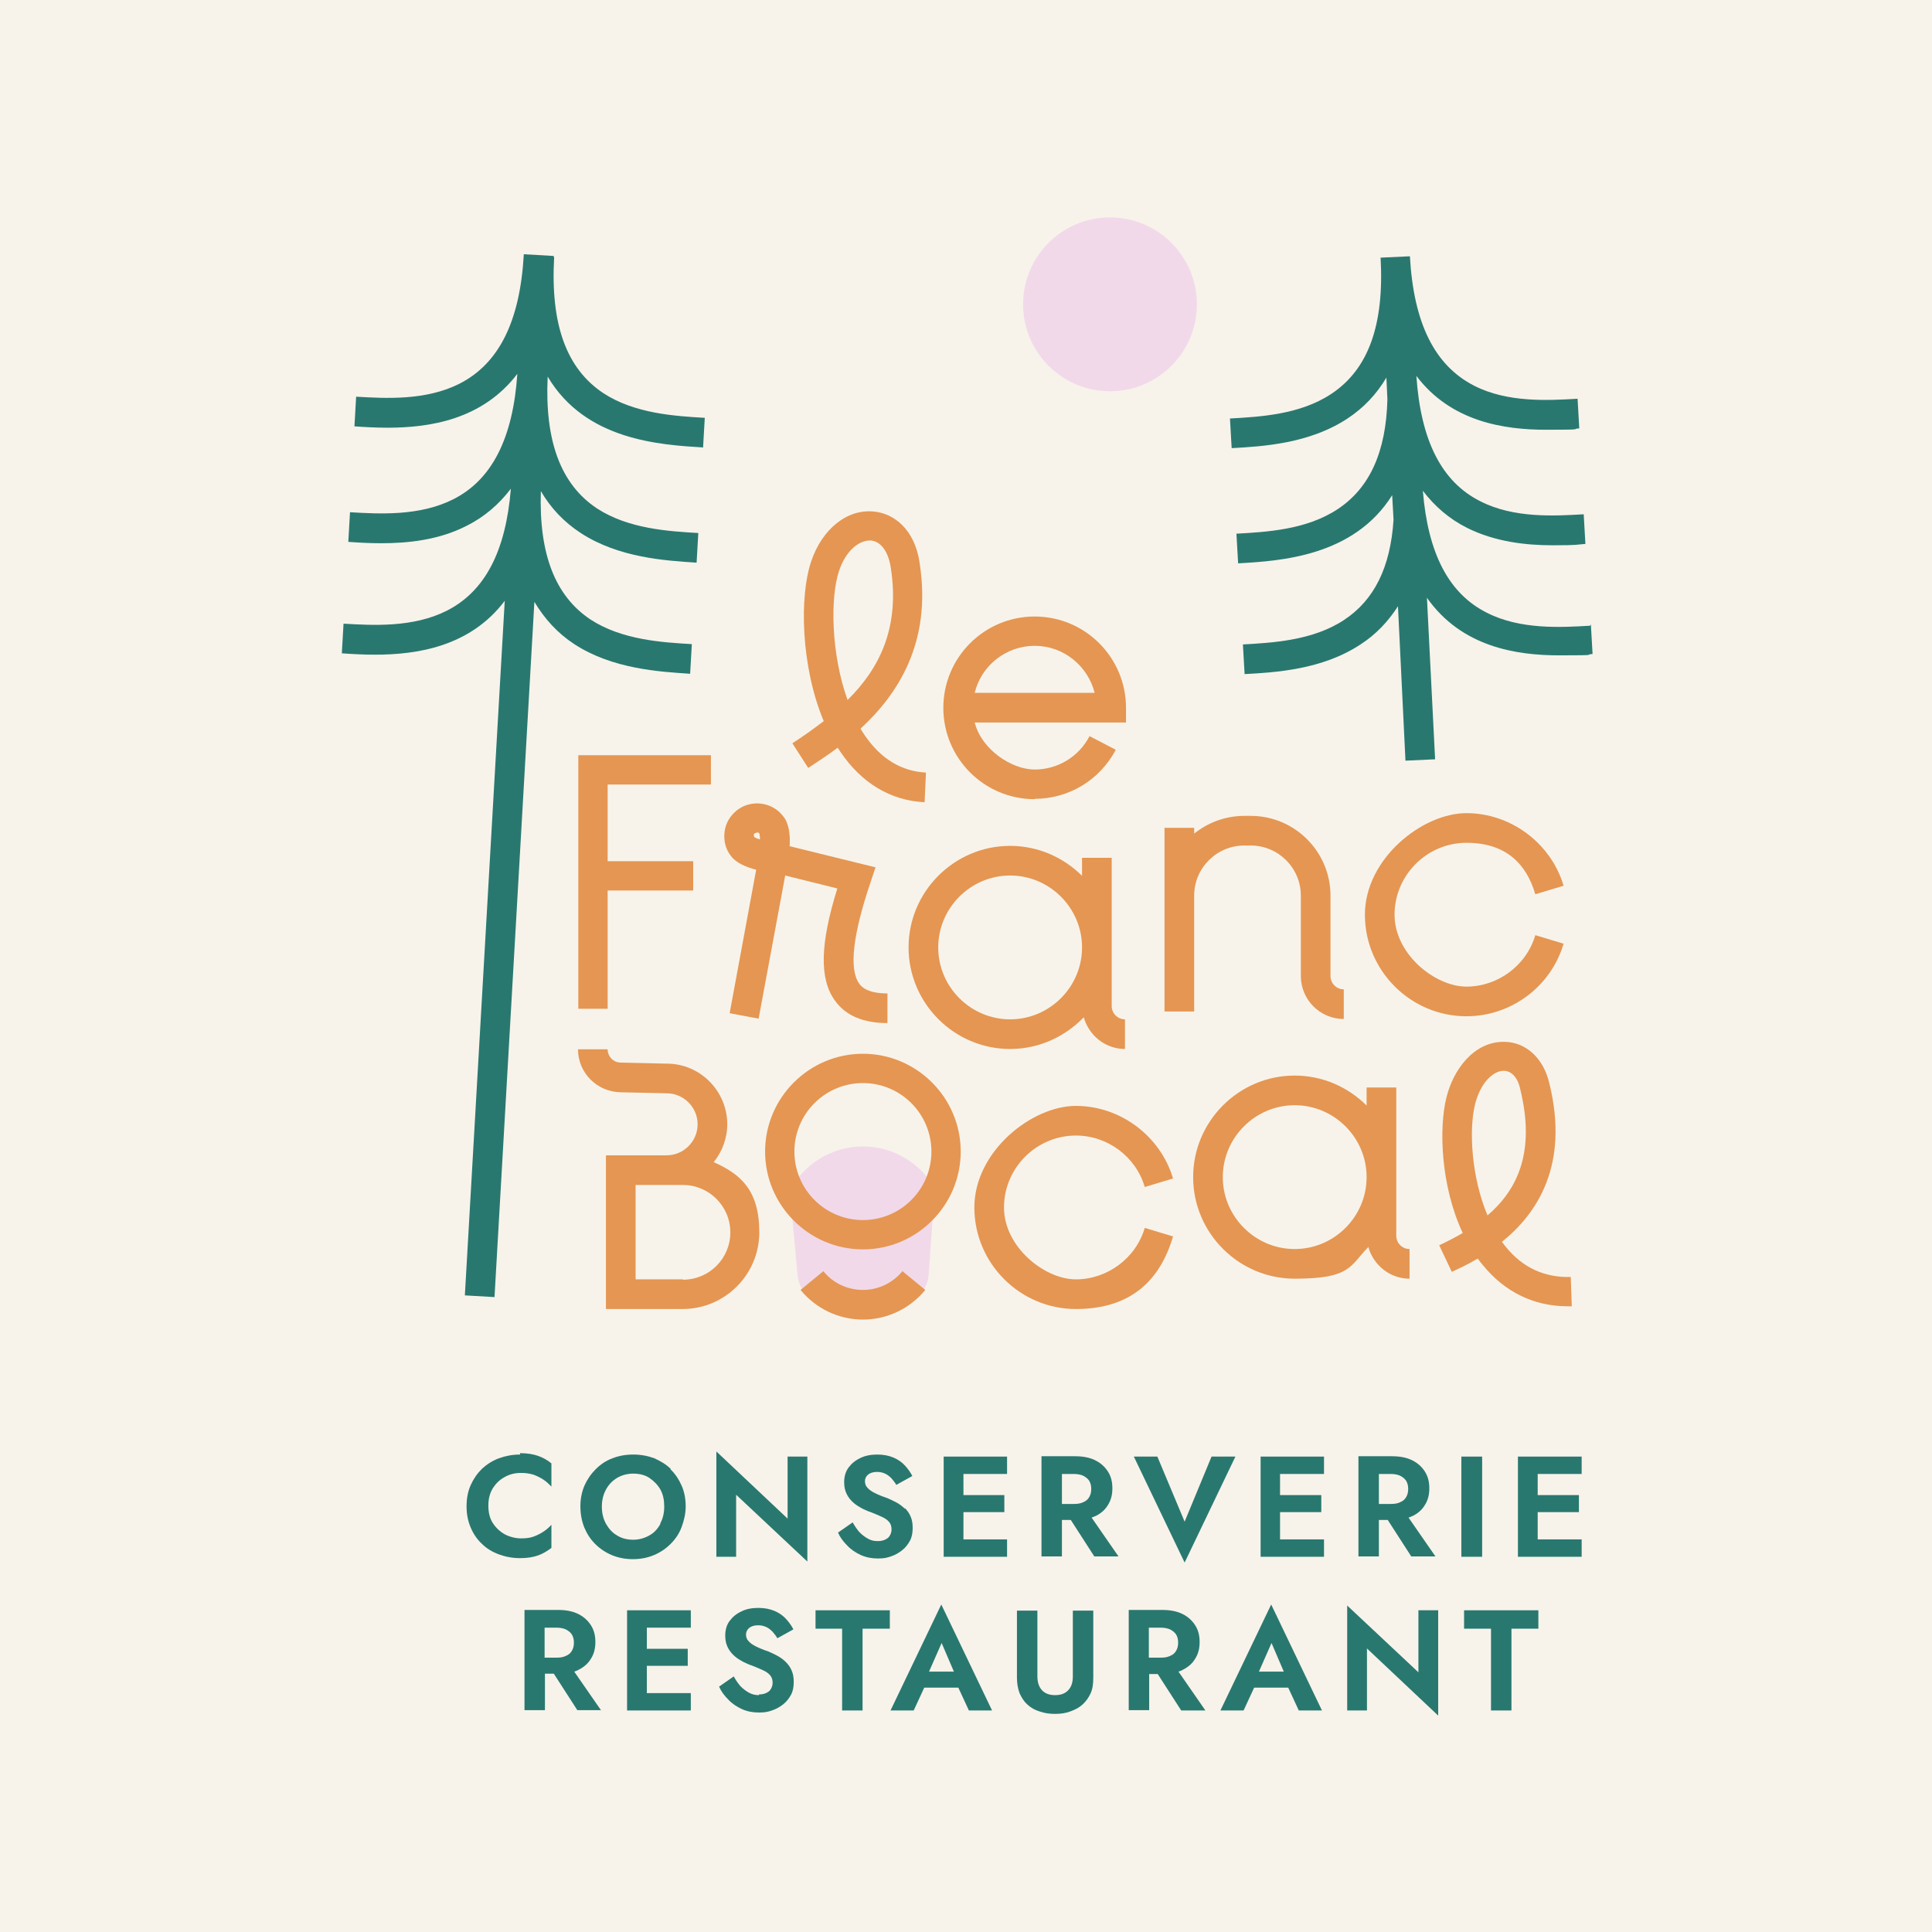 <?xml version="1.0" encoding="UTF-8"?>
<svg id="Calque_1" xmlns="http://www.w3.org/2000/svg" version="1.1" viewBox="0 0 566.9 566.9">
  <!-- Generator: Adobe Illustrator 29.0.1, SVG Export Plug-In . SVG Version: 2.1.0 Build 192)  -->
  <defs>
    <style>
      .st0 {
        fill: #e59652;
      }

      .st1 {
        fill: #f7f3ea;
      }

      .st2 {
        fill: #f1d9ea;
      }

      .st3 {
        fill: #297870;
      }
    </style>
  </defs>
  <rect class="st1" x="0" width="567.2" height="567.2"/>
  <circle class="st2" cx="325.7" cy="89.3" r="25.5"/>
  <g>
    <path class="st3" d="M162.4,75.1l-8.7-.5c-1.1,19.7-7.3,32.1-18.9,38-9.9,5-21.7,4.3-30.3,3.8l-.5,8.7c2.8.2,6.1.4,9.7.4,12.3,0,27.8-2.3,38.1-15.8-1.3,19-7.5,31.1-18.8,36.8-9.9,5-21.7,4.3-30.3,3.8l-.5,8.7c2.8.2,6.1.4,9.6.4,7.8,0,16.9-.9,25.1-5.1,5.2-2.6,9.5-6.3,13-10.9-1.5,18.4-7.6,30.1-18.8,35.8-9.9,5-21.7,4.3-30.3,3.8l-.5,8.7c2.8.2,6.1.4,9.7.4,12.3,0,27.9-2.3,38.1-15.8l-11.7,203.8,8.7.5,11.7-204c3,5,6.8,9.2,11.7,12.4,11.2,7.3,24.9,8.1,34,8.7l.5-8.7c-8.6-.5-20.5-1.2-29.7-7.2-10.4-6.9-15.2-19.2-14.6-37.7,2.9,5,6.8,9.1,11.7,12.3,11.2,7.3,24.9,8.1,34,8.7l.5-8.7c-8.6-.5-20.5-1.2-29.7-7.2-10.6-7-15.4-19.7-14.5-38.7,11.1,18.8,33.1,20,45.6,20.8l.5-8.7c-8.6-.5-20.5-1.2-29.7-7.2-10.9-7.2-15.6-20.2-14.5-39.9Z"/>
    <path class="st3" d="M466.6,183.6c-8.6.5-20.5,1.2-30.3-3.8-11.2-5.6-17.3-17.4-18.8-35.8,3.5,4.6,7.8,8.3,13,10.9,8.2,4.1,17.3,5.1,25.1,5.1s6.8-.2,9.6-.4l-.5-8.7c-8.6.5-20.5,1.2-30.3-3.8-11.4-5.7-17.5-17.8-18.8-36.8,10.2,13.5,25.8,15.8,38.1,15.8s6.8-.2,9.7-.4l-.5-8.7c-8.6.5-20.5,1.2-30.3-3.8-11.6-5.9-17.8-18.3-18.9-38l-4.3.2-4.3.2h0c1.1,19.8-3.6,32.8-14.5,40-9.2,6.1-21,6.7-29.7,7.2l.5,8.7c9.1-.5,22.8-1.3,34-8.7,4.7-3.1,8.5-7.1,11.4-12l.3,6.4c-.4,15.4-5.2,26-14.6,32.2-9.2,6.1-21,6.7-29.7,7.2l.5,8.7c12.4-.7,33.9-2,45.2-20l.4,7.2c-.9,14-5.7,23.6-14.5,29.4-9.2,6.1-21.1,6.7-29.7,7.2l.5,8.7c9.1-.5,22.8-1.3,34-8.7,4.5-2.9,8.1-6.7,11-11.2l2.2,45.3,8.7-.4-2.4-47.4c10.2,14.5,26.3,16.9,38.9,16.9s6.8-.2,9.7-.4l-.5-8.7Z"/>
  </g>
  <path class="st2" d="M274.7,349.4c-4.1-7.7-12.2-13-21.5-13s-17.4,5.3-21.5,13c0,.1.2.3.2.4h-.1s2.2,24.1,2.2,24.1c.3,5,4.4,8.9,9.4,8.9h19.7c5,0,9.1-3.9,9.4-8.9l1.7-23.5c.2-.3.4-.6.6-1Z"/>
  <g>
    <path class="st0" d="M209.5,340.9c2.4-3,3.9-6.9,3.9-11,0-9.8-8-17.8-17.7-17.8h0l-13.5-.3c-2.2,0-3.9-1.8-3.9-3.9h-8.7c0,6.9,5.6,12.5,12.5,12.6h0s13.5.3,13.5.3c5,0,9.1,4.1,9.1,9.1s-4.1,9.1-9.1,9.1h-17.8v45.1h22.5c12.4,0,22.5-10.1,22.5-22.5s-5.5-17.1-13.4-20.6ZM200.4,375.4h-13.9v-27.7h13.9c7.6,0,13.9,6.2,13.9,13.9s-6.2,13.9-13.9,13.9Z"/>
    <path class="st0" d="M237.2,225.3c2.4-1.6,5.4-3.5,8.6-5.9.3.4.5.8.8,1.2,6.2,9.2,14.7,14.3,24.7,14.8l.4-8.7c-7.3-.4-13.3-4.1-18-11-.4-.6-.8-1.2-1.2-1.9,10.8-9.9,20.9-25.1,17.4-48.2-1.4-10.6-7.9-15-13.5-15.5-7.8-.8-15.2,5.1-18.4,14.7-3.4,10-3.1,30.5,3.7,46.8-3,2.3-6.1,4.5-9.2,6.5l4.7,7.3ZM246.2,167.5c2.1-6.2,6-8.9,9-8.9s.3,0,.4,0c2.9.3,5.1,3.3,5.8,8.1,2.7,17.7-3.5,29.6-12.7,38.7-4.9-13.6-5.1-30.2-2.5-37.9Z"/>
    <path class="st0" d="M460.9,374.7c-7.7.2-14.1-2.7-19.1-8.9-.4-.5-.7-.9-1.1-1.4,10.2-8.2,19.9-22.4,13.9-46.6-1.7-7.3-6.9-12.1-13.3-12.1,0,0,0,0-.1,0-8.8,0-14.8,8.2-16.8,16.4-2.2,8.9-1.7,25.8,4.8,39.7-2.2,1.3-4.6,2.5-6.9,3.6l3.7,7.8c1.9-.9,4.6-2.1,7.6-3.9.5.7,1,1.3,1.5,1.9,6.4,7.9,15,12.1,24.9,12.1s.8,0,1.2,0l-.3-8.7ZM436.5,356.7c-4.8-11.4-5.5-25.2-3.7-32.6,1.7-6.8,5.6-9.9,8.4-9.9s0,0,0,0c2.3,0,4.2,2,4.9,5.5,4.5,18.4-.9,29.5-9.7,37Z"/>
    <path class="st0" d="M303.6,234.4c10,0,19.1-5.5,23.8-14.4l-7.7-4c-3.1,6-9.3,9.8-16.1,9.8s-15.6-5.9-17.6-13.8h44.4v-4.3c0-14.8-12-26.8-26.8-26.8s-26.8,12-26.8,26.8,12,26.8,26.8,26.8ZM303.6,189.5c8.5,0,15.6,5.9,17.6,13.8h-35.2c1.9-7.9,9.1-13.8,17.6-13.8Z"/>
    <polygon class="st0" points="178.3 261.3 203.4 261.3 203.4 252.7 178.3 252.7 178.3 230.2 208.6 230.2 208.6 221.6 169.7 221.6 169.7 296 178.3 296 178.3 261.3"/>
    <path class="st0" d="M221.9,255.1l-7.8,42.2,8.5,1.6,7.8-42,15.3,3.8c-5.1,16.3-5.3,26.6-.7,32.9,3.1,4.4,8.3,6.6,15.4,6.6v-8.7c-6.2,0-7.8-2.2-8.3-2.9-3-4.2-1.9-14.2,3.3-29.6l1.5-4.5-25.2-6.2c.2-3.1-.1-6.6-1.9-8.8-3.2-4.2-9.3-5-13.5-1.8-2,1.6-3.4,3.8-3.7,6.4s.3,5.1,1.9,7.1c1.6,2.1,4.6,3.3,7.4,4ZM221.6,244.5c.4-.3.9-.3,1.2,0,.1.4.2,1,.2,1.8-.8-.2-1.4-.5-1.7-.7-.1-.2-.1-.4-.1-.6,0-.2.1-.4.4-.6Z"/>
    <path class="st0" d="M296.4,307.8c8.5,0,16.1-3.6,21.6-9.3,1.5,5.3,6.3,9.3,12.1,9.3v-8.7c-2.2,0-3.9-1.8-3.9-3.9v-43.5h-8.7v5.3c-5.4-5.4-12.9-8.8-21.1-8.8-16.4,0-29.8,13.4-29.8,29.8s13.4,29.8,29.8,29.8ZM296.4,256.9c11.6,0,21.1,9.5,21.1,21.1s-9.5,21.1-21.1,21.1-21.1-9.5-21.1-21.1,9.5-21.1,21.1-21.1Z"/>
    <path class="st0" d="M350.4,262.8c0-8.1,6.6-14.7,14.7-14.7h1.9c8.1,0,14.7,6.6,14.7,14.7v23.6c0,6.9,5.6,12.6,12.6,12.6v-8.7c-2.2,0-3.9-1.8-3.9-3.9v-23.6c0-12.9-10.5-23.4-23.4-23.4h-1.9c-5.6,0-10.7,2-14.7,5.2v-1.7h-8.7v53.9h8.7v-34.1Z"/>
    <path class="st0" d="M409.7,362.6v-43.5h-8.7v5.3c-5.4-5.4-12.9-8.8-21.1-8.8-16.4,0-29.8,13.4-29.8,29.8s13.4,29.8,29.8,29.8,16.1-3.6,21.6-9.3c1.5,5.3,6.3,9.3,12.1,9.3v-8.7c-2.2,0-3.9-1.8-3.9-3.9ZM379.9,366.5c-11.6,0-21.1-9.5-21.1-21.1s9.5-21.1,21.1-21.1,21.1,9.5,21.1,21.1-9.5,21.1-21.1,21.1Z"/>
    <path class="st0" d="M430.3,298.2c13.1,0,24.8-8.7,28.5-21.3l-8.3-2.5c-2.6,8.9-11,15.1-20.2,15.1s-21.1-9.5-21.1-21.1,9.5-21.1,21.1-21.1,17.6,6.2,20.2,15.1l8.3-2.5c-3.7-12.5-15.5-21.3-28.5-21.3s-29.8,13.4-29.8,29.8,13.4,29.8,29.8,29.8Z"/>
    <path class="st0" d="M315.7,333.2c9.3,0,17.6,6.2,20.2,15.1l8.3-2.5c-3.7-12.5-15.5-21.3-28.5-21.3s-29.8,13.4-29.8,29.8,13.4,29.8,29.8,29.8,24.8-8.7,28.5-21.3l-8.3-2.5c-2.6,8.9-11,15.1-20.2,15.1s-21.1-9.5-21.1-21.1,9.5-21.1,21.1-21.1Z"/>
    <path class="st0" d="M253.2,309.2c-15.8,0-28.7,12.9-28.7,28.7s12.9,28.7,28.7,28.7,28.7-12.9,28.7-28.7-12.9-28.7-28.7-28.7ZM253.2,358c-11.1,0-20.1-9-20.1-20.1s9-20.1,20.1-20.1,20.1,9,20.1,20.1-9,20.1-20.1,20.1Z"/>
    <path class="st0" d="M253.2,378.5c-4.5,0-8.8-2-11.6-5.5l-6.7,5.5c4.5,5.5,11.2,8.7,18.3,8.7s13.8-3.2,18.3-8.7l-6.7-5.5c-2.9,3.5-7.1,5.5-11.6,5.5Z"/>
  </g>
  <g>
    <path class="st3" d="M176.4,501.9l-7.9-11.4c.4-.1.8-.3,1.2-.5,1.6-.8,2.9-1.9,3.7-3.3.9-1.4,1.3-3,1.3-4.9s-.4-3.5-1.3-4.9c-.9-1.4-2.1-2.5-3.7-3.3-1.6-.8-3.6-1.2-5.9-1.2h-9.9v29.4h6v-10.7h2.6l6.9,10.7h7.1ZM159.8,477.6h3.5c1.1,0,2,.2,2.7.5.8.4,1.4.9,1.8,1.5.4.7.6,1.4.6,2.4s-.2,1.7-.6,2.4c-.4.7-1,1.2-1.8,1.5-.8.4-1.7.5-2.7.5h-3.5v-8.8Z"/>
    <polygon class="st3" points="187.9 472.5 184 472.5 184 501.9 187.9 501.9 189.8 501.9 202.7 501.9 202.7 496.8 189.8 496.8 189.8 488.8 201.8 488.8 201.8 483.8 189.8 483.8 189.8 477.6 202.7 477.6 202.7 472.5 189.8 472.5 187.9 472.5"/>
    <path class="st3" d="M222.7,497.4c-1,0-2-.2-2.9-.7s-1.7-1.1-2.5-1.9c-.7-.8-1.4-1.8-2-2.9l-4.3,3c.6,1.4,1.5,2.6,2.7,3.8,1.1,1.2,2.5,2.1,4,2.8,1.6.7,3.2,1,5,1s2.6-.2,3.8-.6,2.3-1,3.3-1.8c1-.8,1.7-1.7,2.3-2.8s.8-2.4.8-3.8-.2-2.4-.6-3.3c-.4-1-1-1.8-1.7-2.5-.7-.7-1.5-1.3-2.4-1.8-.9-.5-1.8-.9-2.7-1.3-1.5-.5-2.7-1-3.7-1.5-1-.5-1.7-1-2.2-1.6-.5-.5-.7-1.2-.7-1.9s.3-1.4.9-1.9c.6-.5,1.5-.8,2.6-.8s1.7.2,2.4.5c.7.3,1.3.8,1.9,1.4.5.6,1,1.2,1.4,1.9l4.7-2.6c-.5-1-1.2-2-2.1-3s-2-1.8-3.4-2.4c-1.4-.6-3-.9-4.8-.9s-3.5.3-4.9,1c-1.5.7-2.6,1.6-3.5,2.8-.9,1.2-1.3,2.7-1.3,4.3s.3,2.6.8,3.6c.5,1,1.2,1.8,2,2.5.8.7,1.7,1.2,2.6,1.7.9.4,1.7.8,2.4,1,1.3.5,2.4,1,3.3,1.4.9.4,1.6.9,2.1,1.5.5.6.7,1.3.7,2.2s-.4,1.9-1.1,2.5c-.8.6-1.7.9-2.9.9Z"/>
    <polygon class="st3" points="247.1 501.9 253.1 501.9 253.1 477.9 261.1 477.9 261.1 472.5 239.3 472.5 239.3 477.9 247.1 477.9 247.1 501.9"/>
    <path class="st3" d="M281.2,495.2l3.1,6.7h6.8l-14.9-31.1-14.9,31.1h6.8l3.1-6.7h10.1ZM279.9,490.5h-7.3l3.7-8.4,3.6,8.4Z"/>
    <path class="st3" d="M314,502.2c1.4-.5,2.6-1.1,3.6-2s1.8-2,2.4-3.3c.6-1.3.8-2.8.8-4.6v-19.7h-6v19.3c0,1.7-.4,3-1.3,4s-2.2,1.5-3.9,1.5-3-.5-3.9-1.5c-.9-1-1.3-2.4-1.3-4v-19.3h-6v19.7c0,1.7.3,3.3.8,4.6.6,1.3,1.3,2.4,2.3,3.3s2.2,1.6,3.6,2c1.4.5,2.9.7,4.5.7s3.1-.2,4.4-.7Z"/>
    <path class="st3" d="M337.1,491.2h2.6l6.9,10.7h7.1l-7.9-11.4c.4-.1.8-.3,1.2-.5,1.6-.8,2.9-1.9,3.7-3.3.9-1.4,1.3-3,1.3-4.9s-.4-3.5-1.3-4.9c-.9-1.4-2.1-2.5-3.7-3.3-1.6-.8-3.6-1.2-5.9-1.2h-9.9v29.4h6v-10.7ZM340.6,477.6c1.1,0,2,.2,2.7.5.8.4,1.4.9,1.8,1.5.4.7.6,1.4.6,2.4s-.2,1.7-.6,2.4c-.4.7-1,1.2-1.8,1.5-.8.4-1.7.5-2.7.5h-3.5v-8.8h3.5Z"/>
    <path class="st3" d="M378,495.2l3.1,6.7h6.8l-14.9-31.1-14.9,31.1h6.8l3.1-6.7h10.1ZM376.7,490.5h-7.3l3.7-8.4,3.6,8.4Z"/>
    <polygon class="st3" points="416.2 490.7 395.3 471.1 395.3 501.9 401.1 501.9 401.1 483.7 422 503.4 422 472.5 416.2 472.5 416.2 490.7"/>
    <polygon class="st3" points="451.4 472.5 429.6 472.5 429.6 477.9 437.5 477.9 437.5 501.9 443.5 501.9 443.5 477.9 451.4 477.9 451.4 472.5"/>
  </g>
  <g>
    <path class="st3" d="M152.6,426.8c-2.2,0-4.3.4-6.2,1.1-1.9.7-3.6,1.8-5,3.1-1.4,1.4-2.5,3-3.3,4.8s-1.2,3.9-1.2,6.2.4,4.3,1.2,6.2,1.9,3.5,3.3,4.8c1.4,1.4,3.1,2.4,5,3.1s4,1.1,6.2,1.1,3.9-.3,5.3-.8c1.4-.5,2.7-1.3,3.9-2.2v-6.8c-.6.7-1.4,1.4-2.3,2-.9.6-1.9,1.1-3,1.5-1.1.4-2.3.5-3.7.5s-3.2-.4-4.7-1.2c-1.4-.8-2.6-1.9-3.5-3.3-.9-1.4-1.3-3.1-1.3-5.1s.4-3.6,1.3-5.1c.9-1.4,2-2.5,3.5-3.3,1.4-.8,3-1.2,4.7-1.2s2.6.2,3.7.5c1.1.4,2.1.9,3,1.5.9.6,1.6,1.3,2.3,2v-6.8c-1.2-1-2.5-1.7-3.9-2.2-1.4-.5-3.2-.8-5.3-.8Z"/>
    <path class="st3" d="M196.9,431.1c-1.4-1.4-3.1-2.4-4.9-3.2-1.9-.7-3.9-1.1-6.2-1.1s-4.3.4-6.1,1.1c-1.9.7-3.5,1.8-4.9,3.2-1.4,1.4-2.5,3-3.3,4.8-.8,1.9-1.2,3.9-1.2,6.1s.4,4.3,1.1,6.1c.8,1.9,1.8,3.5,3.2,4.9s3,2.5,4.9,3.3,4,1.2,6.2,1.2,4.3-.4,6.2-1.2c1.9-.8,3.5-1.9,4.9-3.3,1.4-1.4,2.5-3,3.2-4.9s1.2-3.9,1.2-6.1-.4-4.3-1.2-6.1-1.9-3.5-3.3-4.8ZM193.8,447.1c-.8,1.5-1.8,2.6-3.2,3.4-1.4.8-3,1.3-4.8,1.3s-3.4-.4-4.8-1.3c-1.4-.8-2.4-2-3.2-3.4-.8-1.5-1.2-3.1-1.2-5s.4-3.5,1.2-5c.8-1.5,1.9-2.6,3.2-3.4s3-1.3,4.8-1.3,3.5.4,4.8,1.3,2.4,2,3.2,3.4c.8,1.5,1.1,3.1,1.1,5s-.4,3.5-1.2,5Z"/>
    <polygon class="st3" points="231.1 445.6 210.2 425.9 210.2 456.8 216 456.8 216 438.6 236.9 458.2 236.9 427.4 231.1 427.4 231.1 445.6"/>
    <path class="st3" d="M265.5,442.7c-.7-.7-1.5-1.3-2.4-1.8-.9-.5-1.8-.9-2.7-1.3-1.5-.5-2.7-1-3.7-1.5-1-.5-1.7-1-2.2-1.6-.5-.5-.7-1.2-.7-1.9s.3-1.4.9-1.9c.6-.5,1.5-.8,2.6-.8s1.7.2,2.4.5c.7.3,1.3.8,1.9,1.4.5.6,1,1.2,1.4,1.9l4.7-2.6c-.5-1-1.2-2-2.1-3s-2-1.8-3.4-2.4c-1.4-.6-3-.9-4.8-.9s-3.5.3-4.9,1c-1.5.7-2.6,1.6-3.5,2.8-.9,1.2-1.3,2.7-1.3,4.3s.3,2.6.8,3.6c.5,1,1.2,1.8,2,2.5.8.7,1.7,1.2,2.6,1.7.9.4,1.7.8,2.4,1,1.3.5,2.4,1,3.3,1.4.9.4,1.6.9,2.1,1.5.5.6.7,1.3.7,2.2s-.4,1.9-1.1,2.5c-.8.6-1.7.9-2.9.9s-2-.2-2.9-.7-1.7-1.1-2.5-1.9c-.7-.8-1.4-1.8-2-2.9l-4.3,3c.6,1.4,1.5,2.6,2.7,3.8,1.1,1.2,2.5,2.1,4,2.8,1.6.7,3.2,1,5,1s2.6-.2,3.8-.6,2.3-1,3.3-1.8c1-.8,1.7-1.7,2.3-2.8s.8-2.4.8-3.8-.2-2.4-.6-3.3c-.4-1-1-1.8-1.7-2.5Z"/>
    <polygon class="st3" points="280.7 427.4 276.9 427.4 276.9 456.8 280.7 456.8 282.7 456.8 295.5 456.8 295.5 451.7 282.7 451.7 282.7 443.7 294.7 443.7 294.7 438.7 282.7 438.7 282.7 432.5 295.5 432.5 295.5 427.4 282.7 427.4 280.7 427.4"/>
    <path class="st3" d="M321.4,444.9c1.6-.8,2.9-1.9,3.7-3.3.9-1.4,1.3-3,1.3-4.9s-.4-3.5-1.3-4.9c-.9-1.4-2.1-2.5-3.7-3.3-1.6-.8-3.6-1.2-5.9-1.2h-9.9v29.4h6v-10.7h2.6l6.9,10.7h7.1l-7.9-11.4c.4-.1.8-.3,1.2-.5ZM311.6,432.5h3.5c1.1,0,2,.2,2.7.5.8.4,1.4.9,1.8,1.5.4.7.6,1.4.6,2.4s-.2,1.7-.6,2.4c-.4.7-1,1.2-1.8,1.5-.8.4-1.7.5-2.7.5h-3.5v-8.8Z"/>
    <polygon class="st3" points="347.6 446.5 339.6 427.4 332.7 427.4 347.6 458.5 362.5 427.4 355.5 427.4 347.6 446.5"/>
    <polygon class="st3" points="373.7 427.4 369.9 427.4 369.9 456.8 373.7 456.8 375.6 456.8 388.5 456.8 388.5 451.7 375.6 451.7 375.6 443.7 387.7 443.7 387.7 438.7 375.6 438.7 375.6 432.5 388.5 432.5 388.5 427.4 375.6 427.4 373.7 427.4"/>
    <path class="st3" d="M414.4,444.9c1.6-.8,2.9-1.9,3.7-3.3.9-1.4,1.3-3,1.3-4.9s-.4-3.5-1.3-4.9c-.9-1.4-2.1-2.5-3.7-3.3-1.6-.8-3.6-1.2-5.9-1.2h-9.9v29.4h6v-10.7h2.6l6.9,10.7h7.1l-7.9-11.4c.4-.1.8-.3,1.2-.5ZM404.6,432.5h3.5c1.1,0,2,.2,2.7.5.8.4,1.4.9,1.8,1.5.4.7.6,1.4.6,2.4s-.2,1.7-.6,2.4c-.4.7-1,1.2-1.8,1.5-.8.4-1.7.5-2.7.5h-3.5v-8.8Z"/>
    <rect class="st3" x="428.8" y="427.4" width="6.1" height="29.4"/>
    <polygon class="st3" points="464.1 432.5 464.1 427.4 451.2 427.4 449.3 427.4 445.4 427.4 445.4 456.8 449.3 456.8 451.2 456.8 464.1 456.8 464.1 451.7 451.2 451.7 451.2 443.7 463.3 443.7 463.3 438.7 451.2 438.7 451.2 432.5 464.1 432.5"/>
  </g>
</svg>